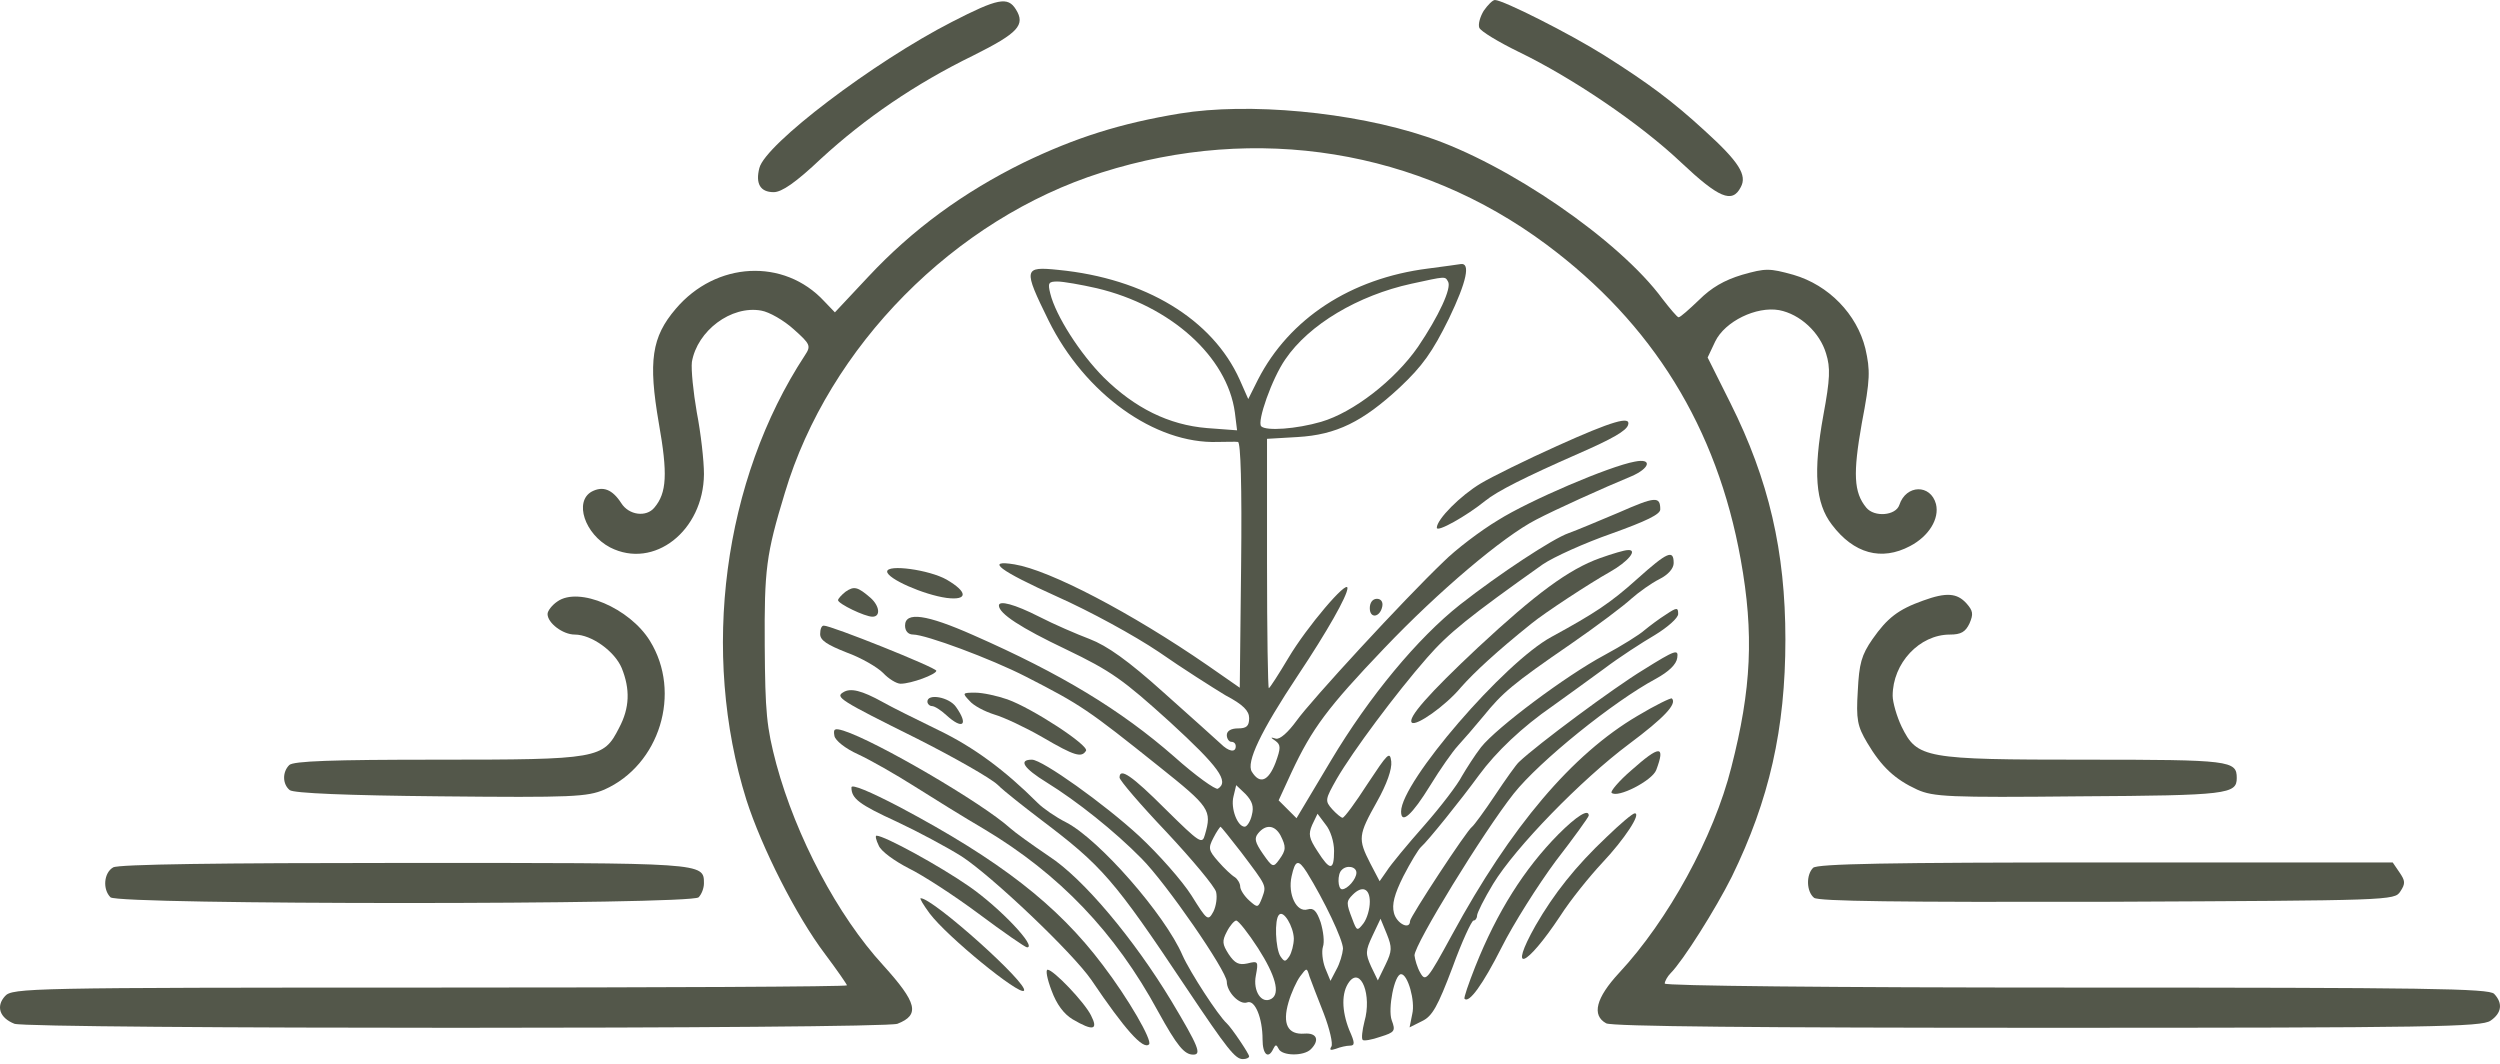 <?xml version="1.0" encoding="UTF-8"?> <svg xmlns="http://www.w3.org/2000/svg" width="94" height="40" viewBox="0 0 94 40" fill="none"> <path d="M35.794 0.823C32.837 2.336 28.771 5.427 28.552 6.318C28.401 6.906 28.586 7.225 29.09 7.225C29.392 7.225 29.913 6.872 30.871 5.965C32.518 4.453 34.4 3.159 36.601 2.084C38.281 1.243 38.566 0.941 38.197 0.353C37.894 -0.134 37.525 -0.067 35.794 0.823Z" fill="#53574A"></path> <path d="M55.789 0.403C55.655 0.622 55.571 0.907 55.621 1.042C55.672 1.176 56.344 1.579 57.1 1.949C59.116 2.924 61.653 4.638 63.199 6.099C64.627 7.444 65.131 7.662 65.451 7.04C65.703 6.587 65.383 6.083 64.106 4.923C62.88 3.797 61.973 3.125 60.326 2.084C59.015 1.26 56.512 6.11285e-05 56.209 6.11285e-05C56.125 6.11285e-05 55.941 0.185 55.789 0.403Z" fill="#53574A"></path> <path d="M44.363 4.268C42.129 4.637 40.432 5.175 38.483 6.116C36.231 7.225 34.316 8.62 32.652 10.401L31.392 11.745L30.989 11.325C29.477 9.695 26.922 9.829 25.41 11.61C24.503 12.669 24.369 13.576 24.772 15.912C25.108 17.811 25.074 18.533 24.604 19.087C24.301 19.457 23.646 19.373 23.36 18.919C23.024 18.399 22.672 18.264 22.251 18.483C21.579 18.852 21.983 20.079 22.94 20.583C24.587 21.423 26.452 19.961 26.469 17.827C26.469 17.323 26.351 16.282 26.2 15.508C26.066 14.736 25.982 13.896 26.015 13.61C26.217 12.434 27.494 11.476 28.62 11.678C28.922 11.728 29.477 12.047 29.846 12.383C30.468 12.938 30.501 13.005 30.266 13.358C27.191 18.046 26.334 24.548 28.065 30.076C28.636 31.857 29.93 34.428 31.022 35.873C31.476 36.478 31.846 37.016 31.846 37.049C31.846 37.1 24.789 37.133 16.169 37.133C1.097 37.133 0.459 37.15 0.19 37.453C-0.163 37.839 -0.012 38.276 0.543 38.494C1.08 38.696 33.207 38.696 33.744 38.494C34.601 38.158 34.484 37.705 33.207 36.293C31.493 34.428 29.93 31.454 29.191 28.732C28.821 27.337 28.771 26.783 28.754 24.279C28.737 21.406 28.804 20.852 29.51 18.533C31.157 13.022 35.895 8.233 41.423 6.486C47.254 4.637 53.353 5.629 58.141 9.191C62.14 12.165 64.56 16.08 65.451 21.037C65.955 23.826 65.854 25.909 65.098 28.85C64.442 31.471 62.712 34.613 60.88 36.579C60.007 37.52 59.839 38.175 60.393 38.477C60.611 38.595 66.106 38.645 76.994 38.645C91.444 38.645 93.309 38.612 93.645 38.377C94.065 38.091 94.115 37.721 93.779 37.368C93.578 37.167 91.242 37.133 78.069 37.133C68.66 37.133 62.594 37.066 62.594 36.982C62.594 36.898 62.695 36.713 62.812 36.596C63.283 36.125 64.51 34.176 65.115 32.966C66.526 30.076 67.131 27.405 67.131 24.044C67.131 20.734 66.509 18.046 65.064 15.156L64.207 13.442L64.493 12.837C64.862 12.081 66.039 11.51 66.895 11.661C67.685 11.812 68.424 12.501 68.66 13.291C68.828 13.828 68.811 14.248 68.559 15.609C68.172 17.743 68.257 18.919 68.878 19.726C69.701 20.818 70.743 21.104 71.819 20.532C72.524 20.163 72.928 19.508 72.793 18.953C72.592 18.197 71.667 18.214 71.415 18.987C71.281 19.39 70.474 19.457 70.172 19.087C69.701 18.516 69.668 17.811 70.004 15.912C70.323 14.248 70.323 13.929 70.138 13.106C69.819 11.812 68.761 10.72 67.433 10.333C66.526 10.081 66.391 10.081 65.501 10.333C64.829 10.535 64.342 10.821 63.888 11.274C63.518 11.627 63.182 11.93 63.115 11.93C63.065 11.93 62.796 11.61 62.51 11.241C60.897 9.04 56.696 6.15 53.638 5.141C50.832 4.2 46.934 3.848 44.363 4.268Z" fill="#53574A"></path> <path d="M53.689 10.098C50.782 10.468 48.48 11.98 47.304 14.265L46.934 15.004L46.615 14.282C45.59 11.997 43.053 10.468 39.794 10.148C38.483 10.014 38.466 10.098 39.424 12.047C40.785 14.803 43.423 16.701 45.792 16.617C46.111 16.617 46.464 16.601 46.548 16.617C46.649 16.634 46.699 18.264 46.666 21.255L46.615 25.859L45.406 25.018C42.532 23.036 39.474 21.44 38.147 21.221C37.021 21.036 37.576 21.456 39.743 22.431C40.986 22.985 42.65 23.893 43.574 24.515C44.465 25.136 45.607 25.859 46.078 26.144C46.75 26.497 46.968 26.732 46.968 27.001C46.968 27.304 46.867 27.388 46.548 27.388C46.279 27.388 46.128 27.488 46.128 27.64C46.128 27.774 46.212 27.892 46.296 27.892C46.397 27.892 46.464 27.959 46.464 28.06C46.464 28.312 46.195 28.261 45.893 27.959C45.742 27.825 44.784 26.951 43.759 26.044C42.415 24.834 41.625 24.279 40.97 24.027C40.482 23.842 39.626 23.473 39.071 23.187C38.147 22.717 37.559 22.565 37.559 22.767C37.559 23.07 38.382 23.607 40.079 24.414C41.793 25.237 42.23 25.556 43.994 27.152C45.826 28.833 46.229 29.387 45.792 29.656C45.708 29.706 44.952 29.169 44.145 28.446C42.146 26.699 39.911 25.338 36.584 23.876C34.837 23.103 34.03 22.985 34.03 23.523C34.03 23.725 34.148 23.859 34.333 23.859C34.803 23.859 37.256 24.767 38.567 25.439C40.667 26.514 40.903 26.682 43.574 28.816C45.489 30.345 45.574 30.462 45.305 31.387C45.204 31.756 45.12 31.706 43.826 30.429C42.549 29.152 42.095 28.849 42.095 29.236C42.095 29.337 42.885 30.261 43.86 31.286C44.834 32.328 45.674 33.336 45.725 33.537C45.775 33.739 45.725 34.075 45.624 34.277C45.422 34.646 45.389 34.613 44.801 33.672C44.448 33.117 43.574 32.126 42.835 31.437C41.524 30.227 39.189 28.564 38.802 28.564C38.281 28.564 38.483 28.883 39.357 29.421C40.499 30.127 41.911 31.252 42.919 32.277C43.843 33.201 46.128 36.511 46.128 36.915C46.128 37.301 46.615 37.805 46.901 37.688C47.187 37.587 47.472 38.276 47.472 39.082C47.472 39.654 47.691 39.838 47.876 39.435C47.959 39.267 47.993 39.267 48.077 39.435C48.195 39.704 49.018 39.721 49.287 39.452C49.623 39.116 49.522 38.83 49.052 38.864C48.413 38.914 48.212 38.494 48.447 37.688C48.548 37.335 48.749 36.898 48.884 36.713C49.136 36.377 49.136 36.377 49.236 36.713C49.304 36.898 49.539 37.52 49.774 38.108C49.993 38.679 50.127 39.25 50.06 39.351C49.976 39.485 50.026 39.502 50.228 39.435C50.396 39.368 50.631 39.317 50.749 39.317C50.95 39.317 50.95 39.217 50.732 38.729C50.446 38.007 50.429 37.318 50.732 36.915C51.169 36.343 51.589 37.419 51.303 38.41C51.219 38.746 51.186 39.049 51.236 39.099C51.27 39.149 51.572 39.099 51.908 38.981C52.446 38.813 52.479 38.763 52.328 38.36C52.177 37.94 52.429 36.629 52.681 36.629C52.933 36.629 53.219 37.637 53.101 38.124L53 38.629L53.471 38.393C53.857 38.209 54.059 37.839 54.613 36.377C54.966 35.402 55.336 34.613 55.403 34.613C55.47 34.613 55.537 34.529 55.537 34.428C55.537 34.327 55.806 33.789 56.142 33.235C56.982 31.857 59.452 29.32 61.25 27.976C62.578 26.984 63.065 26.463 62.863 26.262C62.83 26.228 62.242 26.514 61.569 26.917C59.116 28.362 56.814 31.067 54.596 35.15C53.672 36.847 53.605 36.931 53.404 36.579C53.286 36.377 53.202 36.075 53.185 35.923C53.185 35.503 55.773 31.286 56.915 29.841C57.89 28.614 60.662 26.38 62.258 25.523C62.746 25.254 63.031 24.985 63.065 24.733C63.115 24.397 62.998 24.43 61.788 25.187C60.679 25.859 57.806 27.993 57.117 28.648C57.016 28.732 56.613 29.303 56.209 29.908C55.806 30.513 55.42 31.034 55.353 31.084C55.151 31.219 53.017 34.478 53.017 34.63C53.017 34.982 52.513 34.73 52.412 34.327C52.328 34.008 52.429 33.621 52.765 32.949C53.034 32.428 53.336 31.924 53.437 31.84C53.672 31.639 54.932 30.076 55.605 29.152C56.26 28.261 57.234 27.337 58.377 26.548C58.898 26.178 59.772 25.539 60.326 25.136C60.881 24.716 61.737 24.162 62.225 23.876C62.695 23.59 63.099 23.238 63.099 23.086C63.099 22.834 63.048 22.834 62.645 23.103C62.376 23.271 62.023 23.54 61.838 23.691C61.654 23.859 60.981 24.279 60.326 24.632C58.881 25.405 56.277 27.354 55.689 28.093C55.453 28.396 55.134 28.9 54.966 29.186C54.815 29.488 54.176 30.328 53.555 31.034C52.916 31.756 52.278 32.529 52.143 32.748L51.874 33.134L51.522 32.462C51.051 31.538 51.068 31.404 51.774 30.143C52.143 29.488 52.345 28.917 52.311 28.631C52.261 28.228 52.177 28.329 51.421 29.471C50.967 30.177 50.547 30.748 50.48 30.748C50.429 30.748 50.245 30.597 50.093 30.429C49.808 30.11 49.825 30.059 50.261 29.286C50.866 28.245 52.479 26.077 53.656 24.733C54.462 23.809 55.235 23.187 58.007 21.221C58.427 20.936 59.587 20.415 60.595 20.062C61.906 19.591 62.426 19.339 62.426 19.154C62.426 18.65 62.242 18.667 60.864 19.272C60.108 19.591 59.267 19.944 58.982 20.045C58.394 20.247 56.377 21.574 54.899 22.733C53.303 23.994 51.488 26.178 50.043 28.598L48.749 30.765L48.413 30.429L48.077 30.093L48.564 29.034C49.337 27.388 49.909 26.615 52.042 24.38C54.092 22.229 56.512 20.179 57.755 19.541C58.495 19.154 60.276 18.348 61.334 17.911C62.04 17.609 62.141 17.222 61.469 17.357C60.528 17.525 57.503 18.818 56.327 19.558C55.655 19.961 54.731 20.667 54.277 21.12C52.765 22.565 49.287 26.346 48.749 27.102C48.43 27.539 48.127 27.808 47.976 27.774C47.758 27.707 47.758 27.724 47.959 27.858C48.161 28.009 48.161 28.127 47.959 28.681C47.691 29.37 47.371 29.505 47.069 29.017C46.85 28.665 47.388 27.522 48.816 25.371C49.892 23.758 50.665 22.397 50.665 22.112C50.665 21.776 49.136 23.573 48.447 24.733C48.077 25.355 47.741 25.875 47.708 25.875C47.674 25.875 47.64 23.775 47.64 21.188V16.5L48.783 16.433C50.245 16.349 51.236 15.861 52.631 14.567C53.487 13.761 53.857 13.24 54.479 11.98C55.151 10.585 55.302 9.863 54.916 9.93C54.849 9.947 54.294 10.014 53.689 10.098ZM54.445 10.585C54.596 10.82 54.092 11.896 53.319 13.038C52.446 14.299 50.883 15.508 49.673 15.861C48.749 16.13 47.607 16.214 47.422 16.029C47.254 15.861 47.825 14.231 48.329 13.509C49.22 12.198 51.068 11.106 53.067 10.669C54.378 10.384 54.328 10.384 54.445 10.585ZM41.239 10.837C44.011 11.493 46.145 13.408 46.431 15.508L46.514 16.18L45.389 16.096C43.944 15.979 42.667 15.34 41.507 14.198C40.6 13.29 39.693 11.862 39.491 11.039C39.39 10.636 39.424 10.585 39.76 10.585C39.978 10.585 40.65 10.703 41.239 10.837ZM47.069 30.647C47.019 30.883 46.884 31.084 46.8 31.084C46.531 31.084 46.263 30.395 46.38 29.942L46.481 29.522L46.834 29.858C47.086 30.127 47.153 30.328 47.069 30.647ZM50.161 31.992C50.161 32.748 50.009 32.748 49.539 32.008C49.22 31.521 49.186 31.37 49.337 31.017L49.539 30.597L49.841 31C50.026 31.219 50.161 31.655 50.161 31.992ZM46.666 32.042C47.64 33.336 47.623 33.285 47.455 33.756C47.304 34.142 47.287 34.142 46.968 33.857C46.783 33.689 46.632 33.453 46.632 33.336C46.632 33.218 46.531 33.05 46.431 32.983C46.313 32.916 46.027 32.647 45.809 32.395C45.439 31.975 45.422 31.891 45.624 31.504C45.742 31.269 45.876 31.084 45.893 31.084C45.91 31.084 46.263 31.521 46.666 32.042ZM48.144 31.404C48.363 31.84 48.363 31.958 48.094 32.328C47.876 32.63 47.842 32.613 47.489 32.109C47.187 31.672 47.153 31.521 47.304 31.336C47.59 30.983 47.926 31.017 48.144 31.404ZM49.136 32.798C49.791 33.857 50.497 35.335 50.497 35.671C50.48 35.873 50.379 36.226 50.245 36.461L50.026 36.881L49.825 36.394C49.724 36.125 49.69 35.772 49.741 35.604C49.808 35.419 49.757 35.016 49.657 34.68C49.505 34.243 49.388 34.126 49.169 34.193C48.749 34.327 48.413 33.621 48.564 32.949C48.699 32.328 48.816 32.294 49.136 32.798ZM51.001 32.815C51.001 33.05 50.665 33.437 50.463 33.437C50.295 33.437 50.278 32.865 50.446 32.714C50.631 32.512 51.001 32.58 51.001 32.815ZM51.505 33.907C51.505 34.176 51.404 34.529 51.27 34.714C51.034 35.016 51.017 35.016 50.849 34.562C50.614 33.957 50.614 33.89 50.866 33.638C51.219 33.285 51.505 33.403 51.505 33.907ZM48.648 35.285C48.648 35.52 48.564 35.822 48.48 35.957C48.329 36.175 48.295 36.175 48.144 35.957C47.959 35.671 47.909 34.562 48.094 34.394C48.262 34.209 48.632 34.831 48.648 35.285ZM47.304 35.654C47.959 36.679 48.144 37.352 47.808 37.553C47.439 37.772 47.103 37.267 47.22 36.679C47.321 36.142 47.304 36.125 46.901 36.226C46.582 36.293 46.431 36.226 46.195 35.873C45.96 35.503 45.943 35.386 46.128 35.033C46.246 34.798 46.414 34.613 46.481 34.613C46.565 34.613 46.934 35.083 47.304 35.654ZM52.093 36.276L51.807 36.864L51.555 36.343C51.337 35.856 51.337 35.755 51.606 35.184L51.908 34.545L52.143 35.117C52.345 35.621 52.345 35.755 52.093 36.276Z" fill="#53574A"></path> <path d="M58.544 16.769C57.385 17.29 56.091 17.928 55.671 18.18C54.915 18.634 54.024 19.524 54.024 19.844C54.024 20.029 55.133 19.407 55.839 18.836C56.293 18.466 57.368 17.928 59.317 17.071C60.628 16.5 61.149 16.198 61.216 15.979C61.334 15.626 60.628 15.828 58.544 16.769Z" fill="#53574A"></path> <path d="M60.158 20.986C58.982 21.406 57.739 22.33 55.571 24.346C53.706 26.094 52.916 27.001 53.084 27.169C53.236 27.321 54.345 26.548 54.933 25.842C55.437 25.271 56.294 24.481 57.571 23.456C58.058 23.053 59.806 21.91 60.528 21.507C61.217 21.12 61.603 20.65 61.2 20.684C61.083 20.684 60.629 20.818 60.158 20.986Z" fill="#53574A"></path> <path d="M61.569 21.759C60.561 22.666 59.973 23.053 58.343 23.943C56.562 24.901 52.681 29.404 52.681 30.513C52.681 31.017 53.101 30.631 53.773 29.538C54.142 28.934 54.613 28.262 54.815 28.043C55.016 27.825 55.453 27.321 55.772 26.934C56.495 26.044 56.864 25.724 59.066 24.212C60.04 23.54 61.065 22.767 61.334 22.515C61.62 22.263 62.09 21.927 62.392 21.776C62.728 21.608 62.93 21.372 62.93 21.171C62.93 20.65 62.695 20.751 61.569 21.759Z" fill="#53574A"></path> <path d="M33.357 21.491C33.357 21.759 34.735 22.364 35.592 22.482C36.399 22.583 36.399 22.263 35.592 21.793C34.937 21.423 33.357 21.205 33.357 21.491Z" fill="#53574A"></path> <path d="M31.795 22.247C31.644 22.364 31.51 22.515 31.51 22.566C31.51 22.7 32.518 23.188 32.804 23.188C33.123 23.188 33.072 22.784 32.736 22.482C32.249 22.062 32.115 22.028 31.795 22.247Z" fill="#53574A"></path> <path d="M20.957 22.616C20.756 22.751 20.588 22.969 20.588 23.087C20.588 23.423 21.159 23.86 21.613 23.86C22.235 23.86 23.108 24.481 23.377 25.12C23.696 25.91 23.68 26.615 23.276 27.371C22.688 28.531 22.503 28.564 16.438 28.564C12.489 28.564 11.027 28.615 10.876 28.766C10.607 29.035 10.624 29.489 10.893 29.707C11.027 29.825 13.06 29.909 16.555 29.942C21.546 29.993 22.083 29.959 22.722 29.69C24.805 28.766 25.645 26.044 24.436 24.095C23.68 22.868 21.764 22.045 20.957 22.616Z" fill="#53574A"></path> <path d="M72.307 22.583C71.366 22.919 70.962 23.238 70.408 24.028C69.988 24.633 69.904 24.952 69.853 25.977C69.786 27.052 69.837 27.304 70.206 27.926C70.744 28.833 71.248 29.304 72.088 29.69C72.693 29.959 73.264 29.993 78.204 29.942C83.766 29.909 84.102 29.858 84.102 29.253C84.102 28.598 83.867 28.564 78.439 28.564C72.34 28.564 72.088 28.514 71.5 27.321C71.315 26.935 71.164 26.397 71.164 26.162C71.164 24.935 72.172 23.86 73.315 23.86C73.735 23.86 73.903 23.759 74.054 23.44C74.205 23.087 74.188 22.969 73.936 22.684C73.584 22.297 73.18 22.264 72.307 22.583Z" fill="#53574A"></path> <path d="M51.504 22.868C51.504 23.271 51.89 23.221 51.974 22.801C52.008 22.633 51.924 22.515 51.773 22.515C51.605 22.515 51.504 22.666 51.504 22.868Z" fill="#53574A"></path> <path d="M30.838 23.843C30.838 24.078 31.107 24.246 31.829 24.532C32.384 24.733 32.989 25.086 33.207 25.305C33.409 25.523 33.711 25.708 33.862 25.708C34.266 25.708 35.206 25.355 35.206 25.221C35.206 25.103 31.224 23.507 30.972 23.524C30.888 23.524 30.838 23.658 30.838 23.843Z" fill="#53574A"></path> <path d="M31.711 26.027C31.391 26.212 31.576 26.329 34.483 27.774C35.878 28.48 37.239 29.253 37.508 29.505C37.76 29.757 38.516 30.345 39.154 30.832C41.439 32.563 41.876 33.05 44.598 37.133C46.161 39.469 46.446 39.822 46.732 39.822C46.867 39.822 46.967 39.771 46.967 39.721C46.967 39.62 46.295 38.629 46.127 38.478C45.808 38.192 44.749 36.562 44.464 35.924C43.808 34.395 41.322 31.555 40.078 30.916C39.709 30.732 39.221 30.396 39.02 30.194C37.793 28.967 36.617 28.094 35.29 27.455C34.466 27.052 33.508 26.581 33.189 26.397C32.4 25.96 31.98 25.859 31.711 26.027Z" fill="#53574A"></path> <path d="M36.449 26.346C36.6 26.531 37.02 26.75 37.39 26.867C37.743 26.968 38.566 27.355 39.205 27.724C40.414 28.43 40.666 28.497 40.834 28.228C40.952 28.027 38.818 26.632 37.877 26.296C37.491 26.162 36.953 26.044 36.667 26.044C36.18 26.044 36.18 26.061 36.449 26.346Z" fill="#53574A"></path> <path d="M34.87 26.38C34.87 26.464 34.954 26.548 35.038 26.548C35.139 26.548 35.374 26.699 35.576 26.884C36.197 27.455 36.433 27.27 35.946 26.581C35.693 26.212 34.87 26.061 34.87 26.38Z" fill="#53574A"></path> <path d="M31.375 27.674C31.409 27.842 31.778 28.144 32.266 28.363C32.736 28.581 33.677 29.119 34.366 29.555C35.055 29.992 36.248 30.732 37.021 31.185C39.827 32.866 41.927 35.05 43.54 38.024C44.263 39.335 44.531 39.654 44.867 39.654C45.187 39.654 45.069 39.351 44.044 37.638C42.633 35.302 40.734 33.034 39.44 32.194C38.819 31.773 38.163 31.303 37.978 31.135C36.937 30.194 32.938 27.858 31.711 27.472C31.375 27.371 31.325 27.405 31.375 27.674Z" fill="#53574A"></path> <path d="M61.334 28.967C60.864 29.371 60.545 29.757 60.595 29.808C60.813 30.026 62.124 29.354 62.275 28.951C62.628 28.01 62.41 28.01 61.334 28.967Z" fill="#53574A"></path> <path d="M32.014 29.606C32.014 30.026 32.299 30.244 33.727 30.9C34.517 31.269 35.609 31.857 36.147 32.193C37.29 32.933 40.331 35.823 41.037 36.848C42.297 38.713 42.986 39.486 43.204 39.267C43.339 39.133 42.431 37.553 41.457 36.276C39.76 34.025 37.592 32.345 33.828 30.345C32.703 29.757 32.014 29.471 32.014 29.606Z" fill="#53574A"></path> <path d="M58.595 31.37C57.318 32.664 56.293 34.277 55.47 36.344C55.218 36.982 55.033 37.52 55.066 37.553C55.234 37.738 55.755 37.016 56.461 35.621C56.898 34.748 57.822 33.286 58.494 32.378C59.183 31.488 59.737 30.715 59.737 30.665C59.737 30.396 59.284 30.681 58.595 31.37Z" fill="#53574A"></path> <path d="M60.409 31.471C59.233 32.58 58.427 33.605 57.738 34.798C56.696 36.646 57.368 36.394 58.662 34.445C59.048 33.84 59.771 32.95 60.241 32.446C61.081 31.555 61.72 30.581 61.468 30.581C61.384 30.581 60.913 30.984 60.409 31.471Z" fill="#53574A"></path> <path d="M33.039 31.79C33.123 32.009 33.644 32.378 34.165 32.647C34.685 32.899 35.878 33.672 36.803 34.361C37.727 35.05 38.55 35.621 38.617 35.621C39.004 35.621 37.609 34.142 36.45 33.336C35.341 32.563 33.257 31.421 32.955 31.421C32.904 31.421 32.938 31.588 33.039 31.79Z" fill="#53574A"></path> <path d="M4.255 32.614C3.903 32.815 3.852 33.437 4.155 33.739C4.44 34.025 25.981 34.025 26.267 33.739C26.384 33.622 26.468 33.386 26.468 33.218C26.468 32.429 26.519 32.446 15.211 32.446C8.271 32.446 4.44 32.496 4.255 32.614Z" fill="#53574A"></path> <path d="M68.173 32.63C67.904 32.899 67.921 33.521 68.207 33.756C68.358 33.89 71.399 33.924 79.229 33.907C89.899 33.857 90.033 33.857 90.251 33.521C90.453 33.218 90.436 33.117 90.218 32.798L89.966 32.428H79.162C70.996 32.428 68.324 32.479 68.173 32.63Z" fill="#53574A"></path> <path d="M34.954 34.344C35.609 35.218 38.331 37.436 38.499 37.251C38.718 37.032 35.089 33.773 34.618 33.773C34.568 33.773 34.719 34.025 34.954 34.344Z" fill="#53574A"></path> <path d="M39.541 37.251C39.726 37.755 39.995 38.124 40.331 38.326C41.103 38.78 41.305 38.729 41.02 38.175C40.767 37.671 39.608 36.461 39.39 36.461C39.306 36.461 39.373 36.814 39.541 37.251Z" fill="#53574A"></path> </svg> 